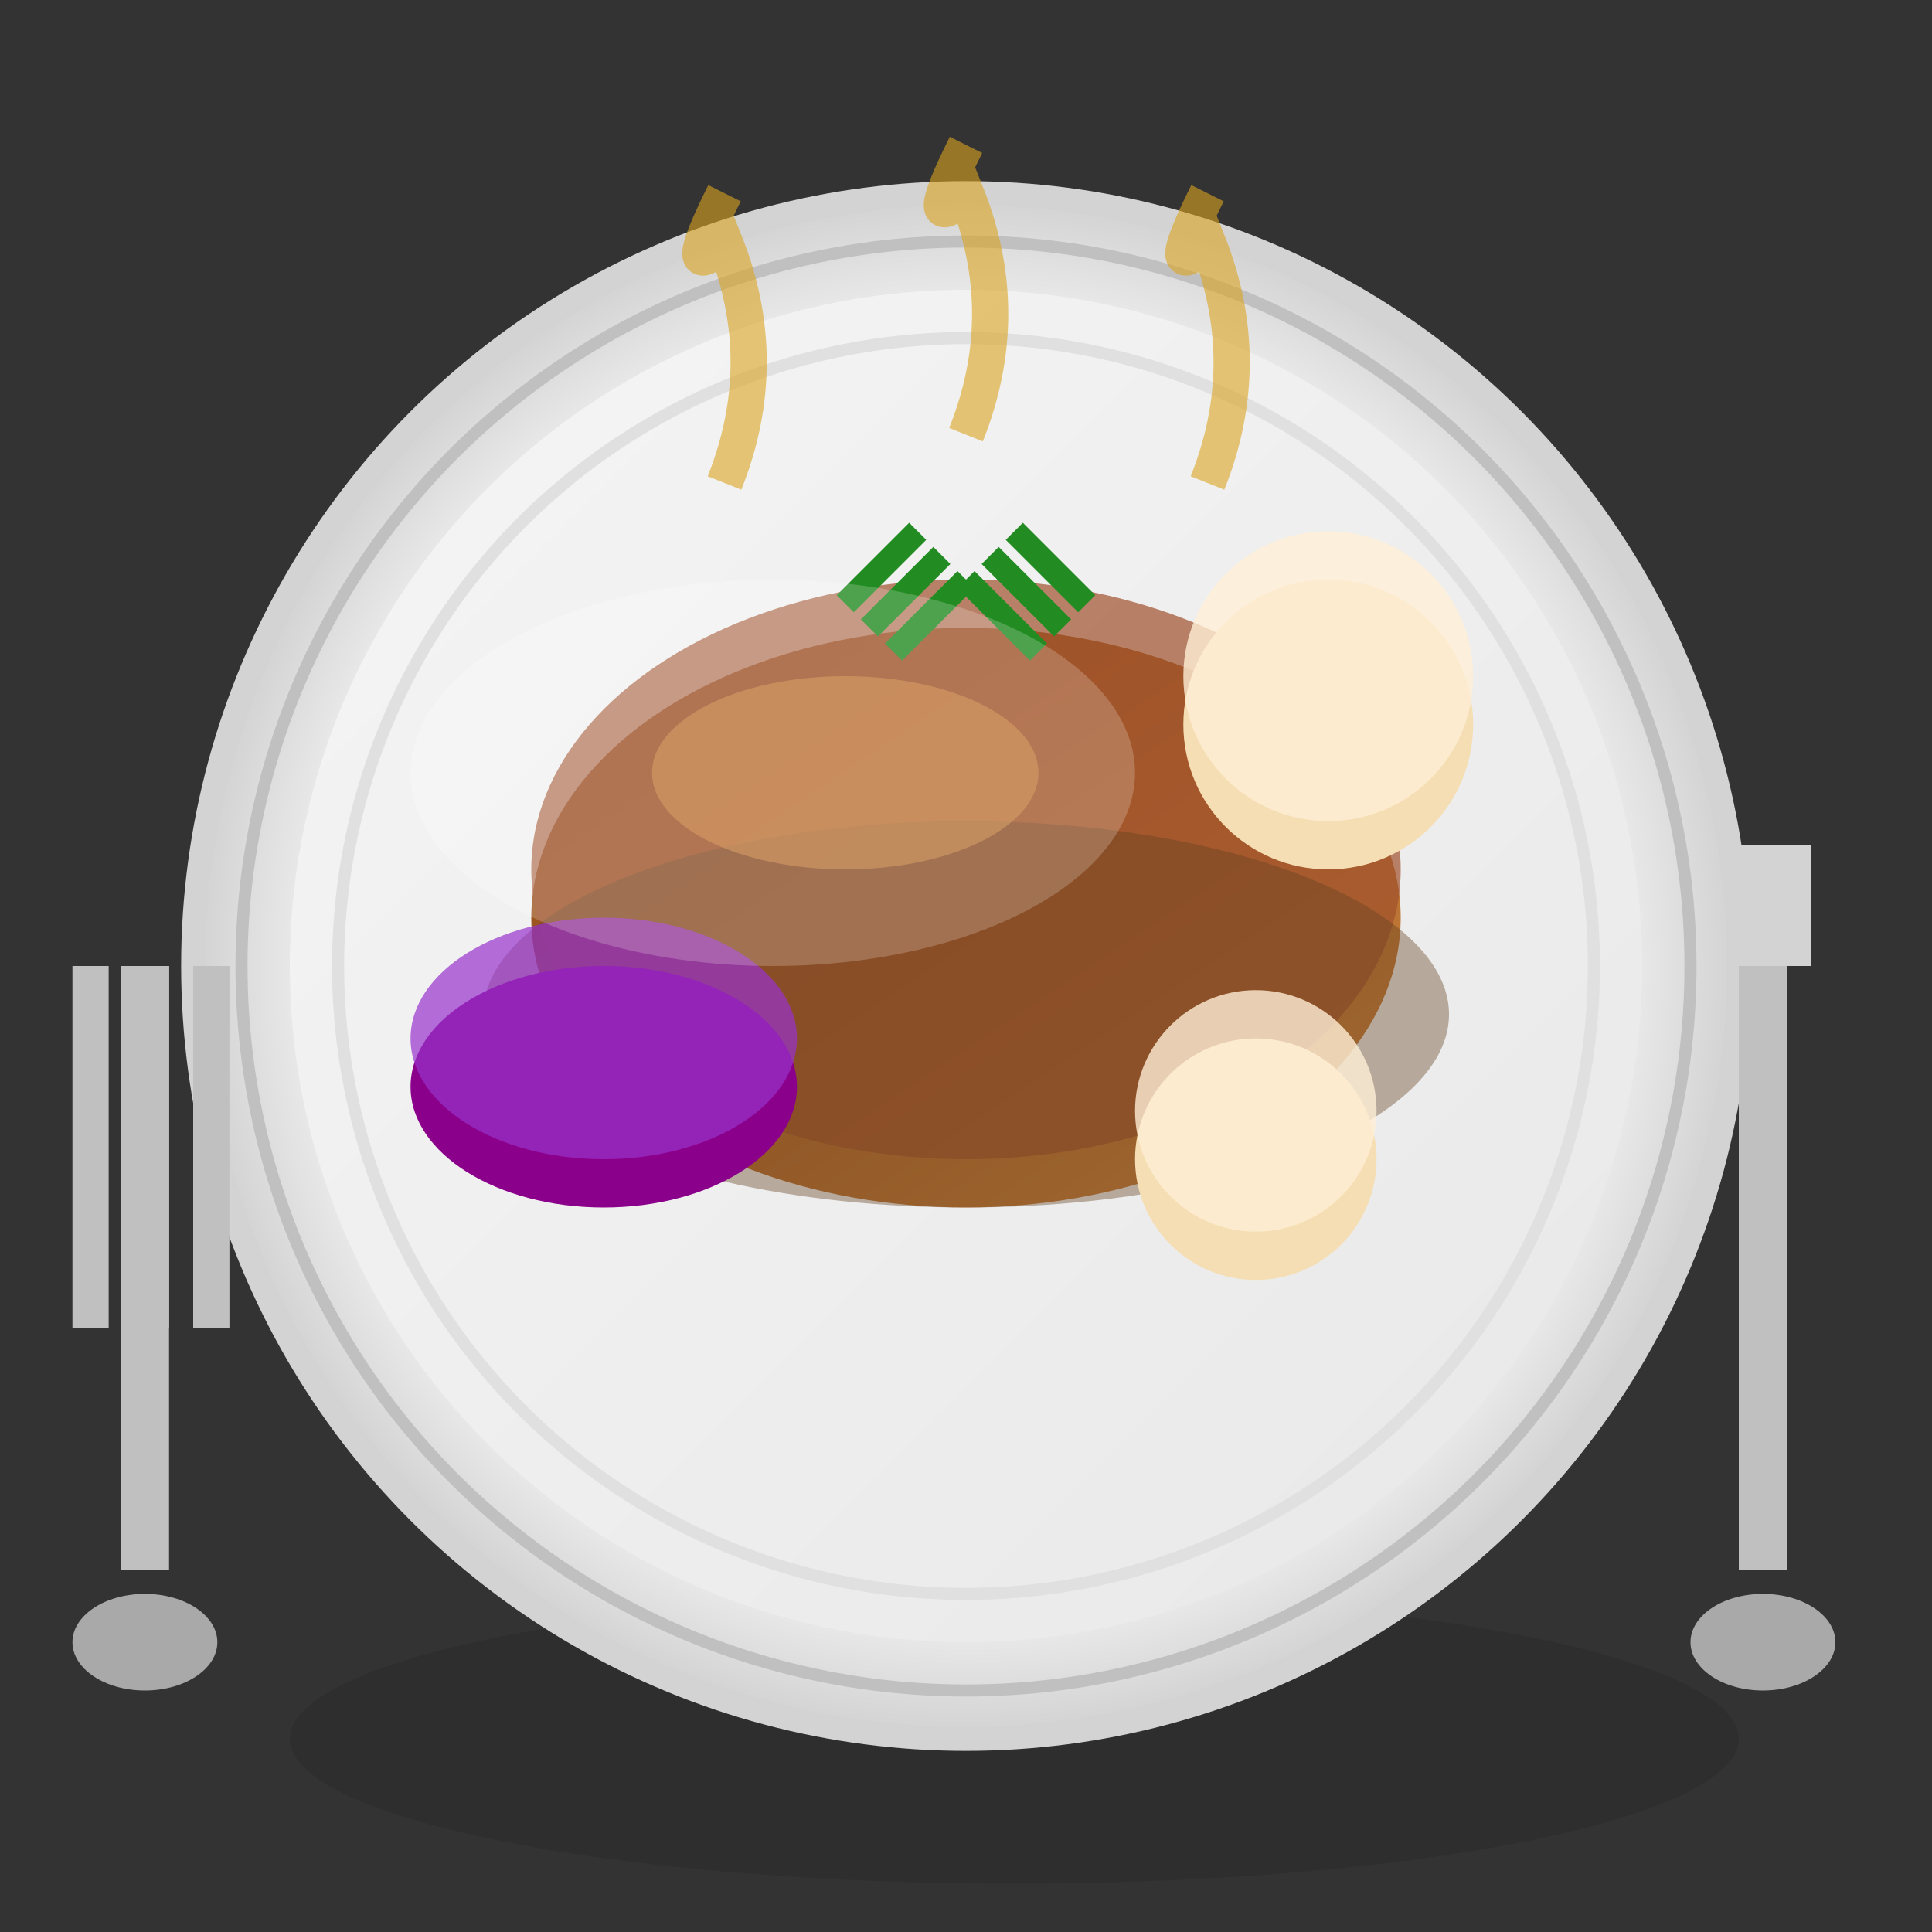 <svg width="80" height="80" viewBox="0 0 80 80" xmlns="http://www.w3.org/2000/svg">
  <rect x="0" y="0" width="80" height="80" fill="#333333" stroke="none"/>
  <defs>
    <linearGradient id="plateGradient" x1="0%" y1="0%" x2="100%" y2="100%">
      <stop offset="0%" style="stop-color:#F5F5F5;stop-opacity:1" />
      <stop offset="100%" style="stop-color:#E8E8E8;stop-opacity:1" />
    </linearGradient>
    
    <linearGradient id="foodGradient" x1="0%" y1="0%" x2="100%" y2="100%">
      <stop offset="0%" style="stop-color:#8B4513;stop-opacity:1" />
      <stop offset="100%" style="stop-color:#CD853F;stop-opacity:1" />
    </linearGradient>
    
    <radialGradient id="plateRim" cx="50%" cy="50%" r="50%">
      <stop offset="80%" style="stop-color:#F5F5F5;stop-opacity:1" />
      <stop offset="100%" style="stop-color:#D3D3D3;stop-opacity:1" />
    </radialGradient>
  </defs>
  
  <!-- Plate shadow -->
  <ellipse cx="42" cy="72" rx="30" ry="6" fill="#000000" opacity="0.1"/>
  
  <!-- Main plate -->
  <circle cx="40" cy="40" r="32" fill="url(#plateRim)" stroke="#D3D3D3" stroke-width="1"/>
  <circle cx="40" cy="40" r="28" fill="url(#plateGradient)"/>
  
  <!-- Plate rim detail -->
  <circle cx="40" cy="40" r="30" fill="none" stroke="#C0C0C0" stroke-width="0.5"/>
  <circle cx="40" cy="40" r="26" fill="none" stroke="#E0E0E0" stroke-width="0.5"/>
  
  <!-- Main dish (Sauerbraten) -->
  <ellipse cx="40" cy="38" rx="18" ry="12" fill="url(#foodGradient)"/>
  <ellipse cx="40" cy="36" rx="18" ry="12" fill="#A0522D" opacity="0.7"/>
  
  <!-- Sauce/gravy -->
  <ellipse cx="40" cy="42" rx="20" ry="8" fill="#654321" opacity="0.4"/>
  
  <!-- Vegetables - Red cabbage -->
  <ellipse cx="25" cy="45" rx="8" ry="5" fill="#8B008B"/>
  <ellipse cx="25" cy="43" rx="8" ry="5" fill="#9932CC" opacity="0.7"/>
  
  <!-- Vegetables - Potato dumplings -->
  <circle cx="55" cy="30" r="6" fill="#F5DEB3"/>
  <circle cx="55" cy="28" r="6" fill="#FFEFD5" opacity="0.8"/>
  <circle cx="52" cy="48" r="5" fill="#F5DEB3"/>
  <circle cx="52" cy="46" r="5" fill="#FFEFD5" opacity="0.8"/>
  
  <!-- Garnish - herbs -->
  <path d="M35 25 L38 22 M36 26 L39 23 M37 27 L40 24" stroke="#228B22" stroke-width="1" fill="none"/>
  <path d="M45 25 L42 22 M44 26 L41 23 M43 27 L40 24" stroke="#228B22" stroke-width="1" fill="none"/>
  
  <!-- Fork (left side) -->
  <g transform="translate(5, 20)">
    <rect x="0" y="20" width="2" height="25" fill="#C0C0C0"/>
    <rect x="-2" y="20" width="1.5" height="15" fill="#C0C0C0"/>
    <rect x="0.5" y="20" width="1.5" height="15" fill="#C0C0C0"/>
    <rect x="3" y="20" width="1.5" height="15" fill="#C0C0C0"/>
    <ellipse cx="1" cy="48" rx="3" ry="2" fill="#A9A9A9"/>
  </g>
  
  <!-- Knife (right side) -->
  <g transform="translate(72, 20)">
    <rect x="0" y="20" width="2" height="25" fill="#C0C0C0"/>
    <path d="M0 20 L0 15 L3 15 L3 20 Z" fill="#D3D3D3"/>
    <ellipse cx="1" cy="48" rx="3" ry="2" fill="#A9A9A9"/>
  </g>
  
  <!-- Steam wisps -->
  <g opacity="0.6">
    <path d="M30 20 Q32 15 30 10 Q28 12 30 8" stroke="#DAA520" stroke-width="1.5" fill="none"/>
    <path d="M40 18 Q42 13 40 8 Q38 10 40 6" stroke="#DAA520" stroke-width="1.5" fill="none"/>
    <path d="M50 20 Q52 15 50 10 Q48 12 50 8" stroke="#DAA520" stroke-width="1.5" fill="none"/>
  </g>
  
  <!-- Highlight on meat -->
  <ellipse cx="35" cy="32" rx="8" ry="4" fill="#CD853F" opacity="0.6"/>
  
  <!-- Plate highlight -->
  <ellipse cx="32" cy="32" rx="15" ry="8" fill="#FFFFFF" opacity="0.2"/>
</svg>

